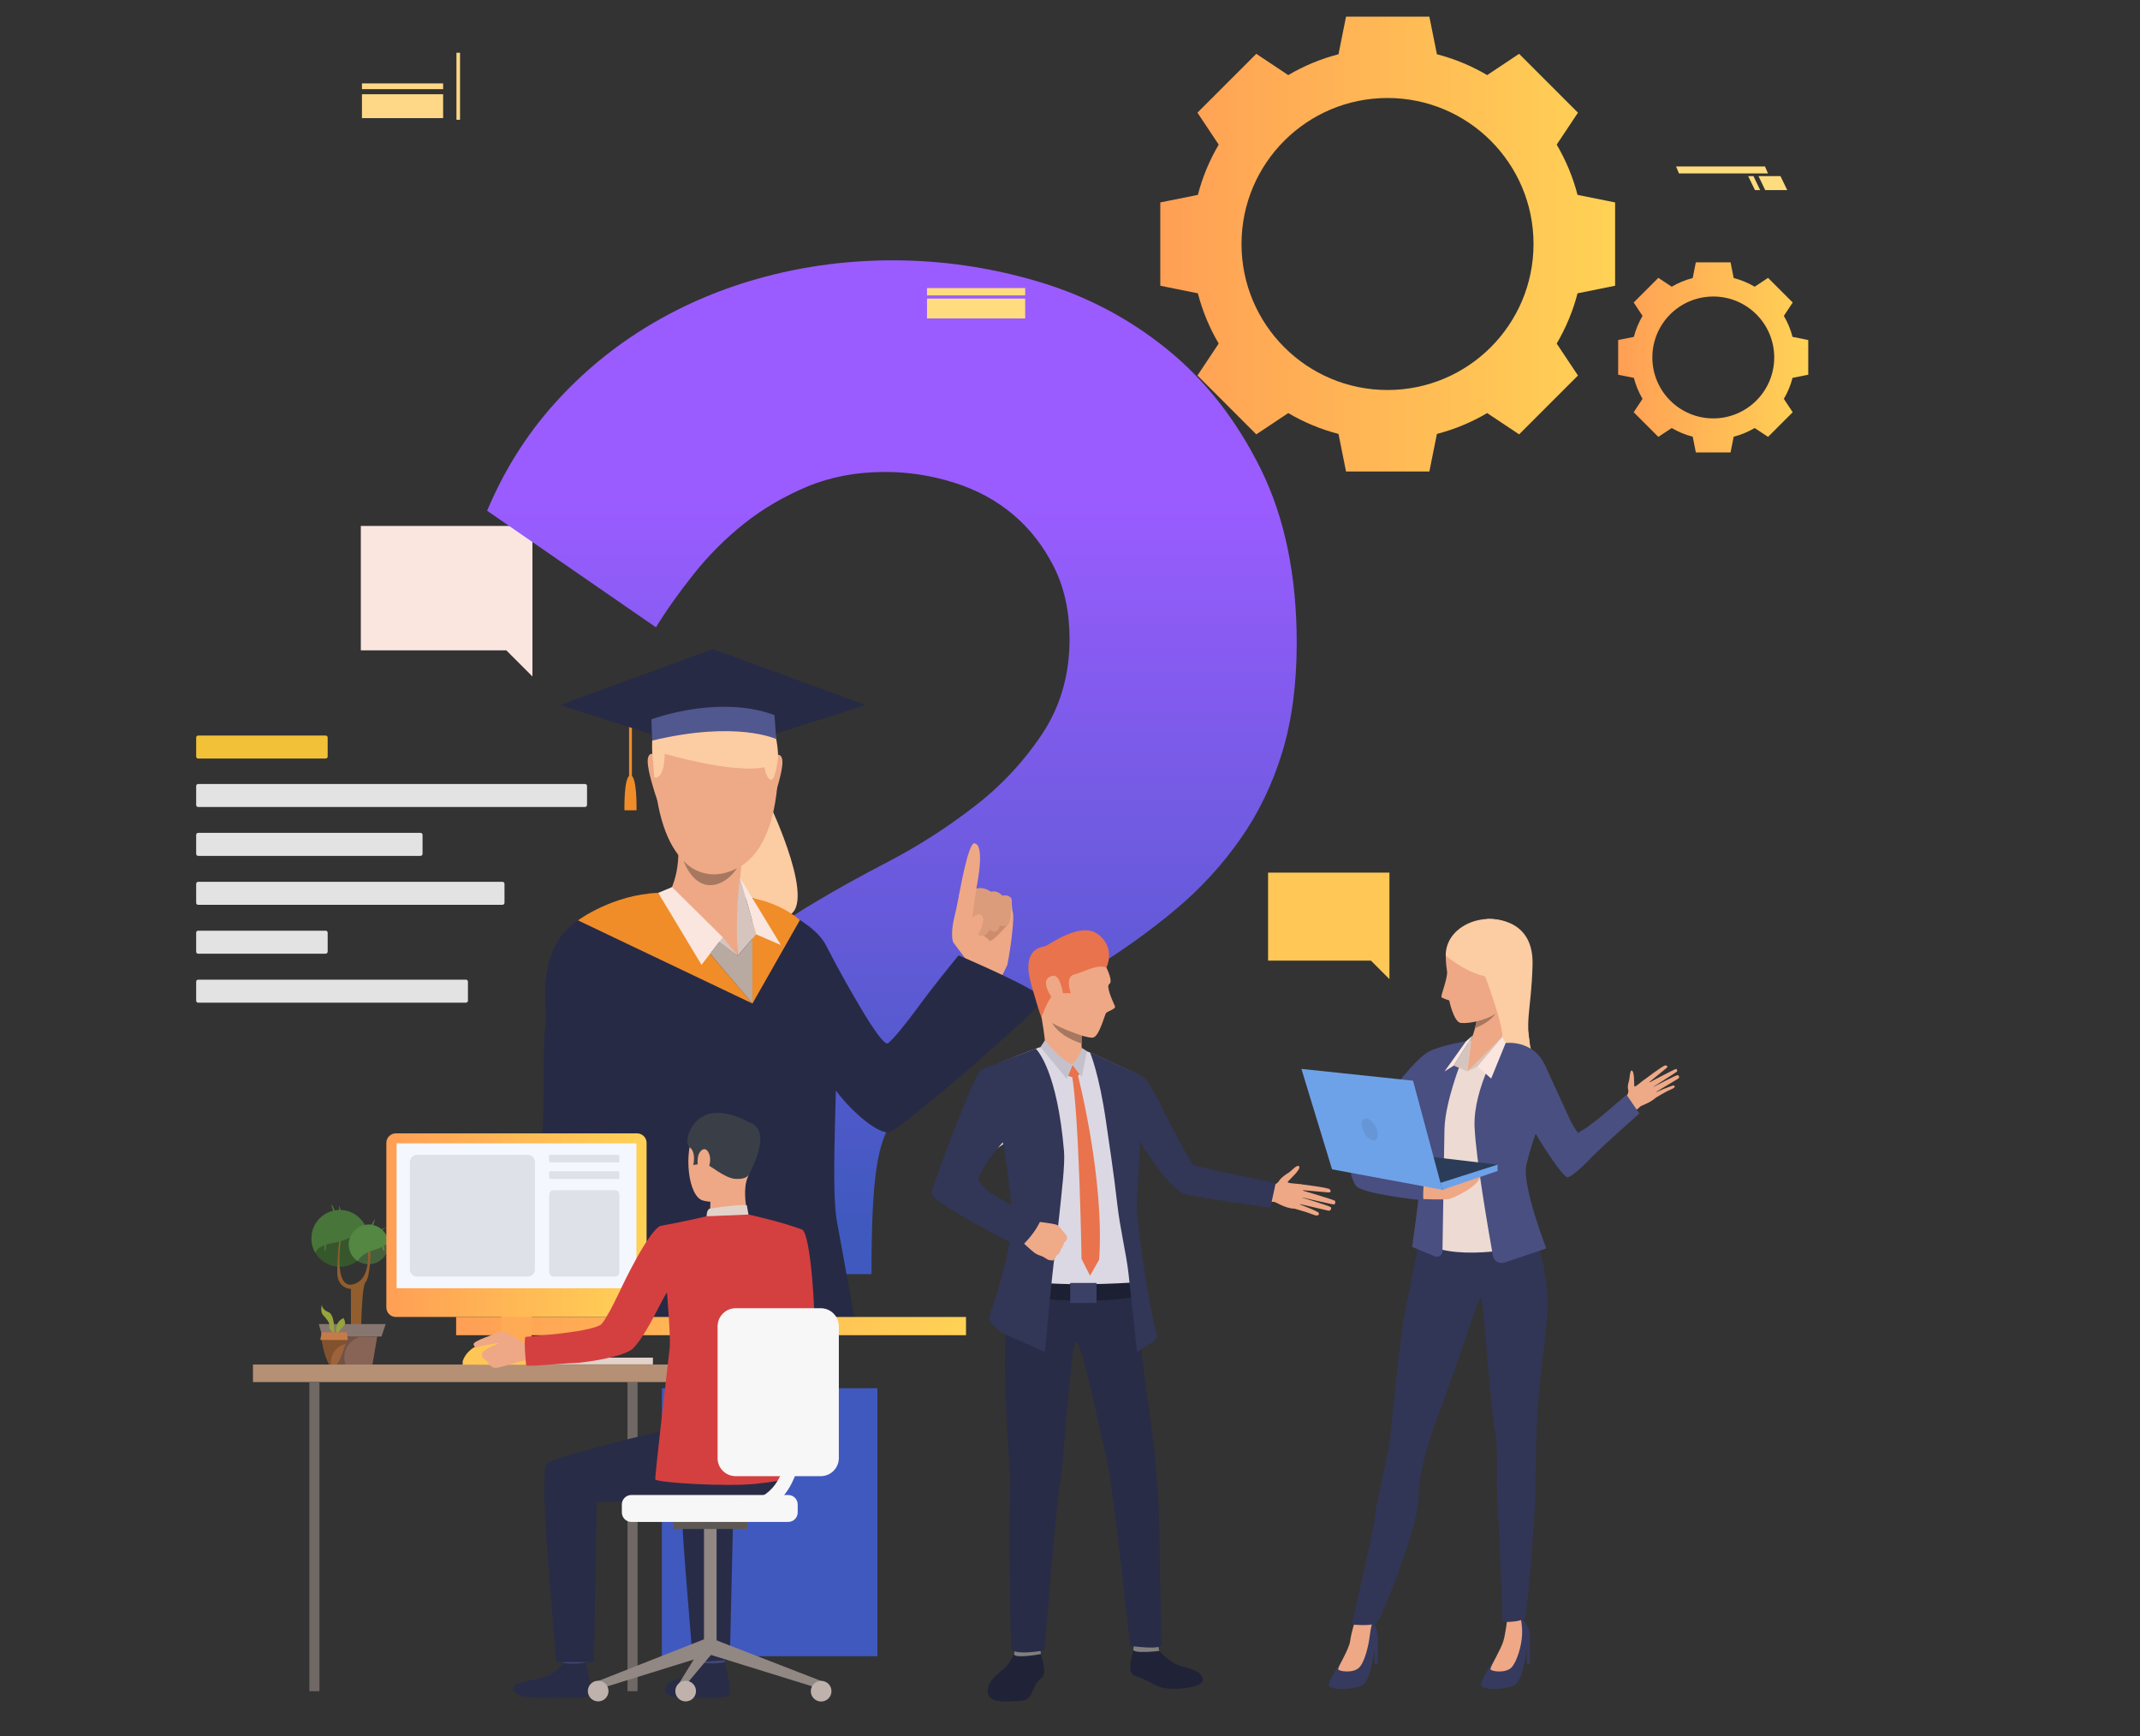 <?xml version="1.0" encoding="utf-8"?>
<!-- Generator: Adobe Illustrator 23.0.3, SVG Export Plug-In . SVG Version: 6.00 Build 0)  -->
<svg version="1.1" id="Слой_1" xmlns="http://www.w3.org/2000/svg" xmlns:xlink="http://www.w3.org/1999/xlink" x="0px" y="0px"
	 viewBox="0 0 2465.4 2000" style="enable-background:new 0 0 2465.4 2000;" xml:space="preserve">
<rect x="0" y="0" width="2465.4" height="2000" fill="#333333" stroke="none"/>
<style type="text/css">
	.st0{fill:url(#SVGID_1_);}
	.st1{fill:url(#SVGID_2_);}
	.st2{fill:#FFC755;}
	.st3{fill:#FAE6DE;}
	.st4{fill:url(#SVGID_3_);}
	.st5{fill:#E3E3E3;}
	.st6{fill:#F2C138;}
	.st7{fill:#EEA886;}
	.st8{fill:#CF8C6C;}
	.st9{fill:#DB9C7C;}
	.st10{fill:#F08D29;}
	.st11{fill:#272A45;}
	.st12{fill:#FCCCA2;}
	.st13{fill:#EEA987;}
	.st14{fill:#D6C5BE;}
	.st15{fill:#B8A9A1;}
	.st16{fill:#51578F;}
	.st17{fill:#A77860;}
	.st18{fill:url(#SVGID_4_);}
	.st19{fill:#363A5E;}
	.st20{fill:#313657;}
	.st21{fill:#EDDAD3;}
	.st22{fill:#CFBEB8;}
	.st23{fill:#494F80;}
	.st24{fill:#2A3C57;}
	.st25{fill:#6EA2E8;}
	.st26{fill:#6696D6;}
	.st27{fill:#36572B;}
	.st28{fill:#45613C;}
	.st29{fill:#925E2E;}
	.st30{fill:#48753A;}
	.st31{fill:#538742;}
	.st32{fill:#877670;}
	.st33{fill:#876455;}
	.st34{fill:#715346;}
	.st35{fill:#9E633A;}
	.st36{fill:#97A43C;}
	.st37{fill:#82522F;}
	.st38{fill:#C67B47;}
	.st39{fill:#202338;}
	.st40{fill:#81807E;}
	.st41{fill:#292C47;}
	.st42{fill:#DBD8E3;}
	.st43{fill:#1D2033;}
	.st44{fill:#323657;}
	.st45{fill:#E8734D;}
	.st46{fill:#C4C1CC;}
	.st47{fill:#3A4066;}
	.st48{fill:#EFAA88;}
	.st49{fill:#FFDC7D;}
	.st50{fill:#FFD887;}
	.st51{fill:#FFD989;}
	.st52{fill:#E2D2CA;}
	.st53{fill:#706865;}
	.st54{fill:#CCBDB7;}
	.st55{fill:#FFAA55;}
	.st56{fill:#B59074;}
	.st57{fill:#D44040;}
	.st58{fill:#EAD8CF;}
	.st59{fill:#DA9B5B;}
	.st60{fill:#424773;}
	.st61{fill:#3A3F47;}
	.st62{fill:#918783;}
	.st63{fill:#5E5854;}
	.st64{fill:#BFB2AC;}
	.st65{fill:#F7F7F7;}
	.st66{fill:url(#SVGID_5_);}
	.st67{fill:#F5F7FF;}
	.st68{fill:#FFC655;}
	.st69{fill:#DFE1E8;}
</style>
<g>
	<linearGradient id="SVGID_1_" gradientUnits="userSpaceOnUse" x1="1336.362" y1="281.161" x2="1860.636" y2="281.161">
		<stop  offset="0" style="stop-color:#FF9F55"/>
		<stop  offset="1" style="stop-color:#FFD255"/>
	</linearGradient>
	<path class="st0" d="M1817.4,224.5c-5.3-20.6-13.5-40-24-57.9l24.5-36.8l-33.9-33.9l-33.9-33.9l-36.8,24.5
		c-17.9-10.5-37.3-18.7-57.9-24l-8.7-43.3h-48h-48l-8.7,43.3c-20.6,5.3-40,13.5-57.9,24l-36.8-24.5l-33.9,33.9l-33.9,33.9l24.5,36.8
		c-10.5,17.9-18.7,37.3-24,57.9l-43.3,8.7v48v48l43.3,8.7c5.3,20.6,13.5,40.1,24,57.9l-24.5,36.8l33.9,33.9l33.9,33.9l36.8-24.5
		c17.9,10.5,37.3,18.7,57.9,24l8.7,43.3h48h48l8.7-43.3c20.6-5.3,40-13.5,57.9-24l36.8,24.5l33.9-33.9l33.9-33.9l-24.5-36.8
		c10.5-17.9,18.7-37.3,24-57.9l43.3-8.7v-48v-48L1817.4,224.5z M1598.5,449.3c-92.9,0-168.2-75.3-168.2-168.2
		c0-92.9,75.3-168.2,168.2-168.2c92.9,0,168.2,75.3,168.2,168.2C1766.7,374,1691.4,449.3,1598.5,449.3z"/>
</g>
<g>
	<linearGradient id="SVGID_2_" gradientUnits="userSpaceOnUse" x1="1864.371" y1="411.771" x2="2083.185" y2="411.771">
		<stop  offset="0" style="stop-color:#FF9F55"/>
		<stop  offset="1" style="stop-color:#FFD255"/>
	</linearGradient>
	<path class="st1" d="M2065.1,388.1c-2.2-8.6-5.6-16.7-10-24.2l10.2-15.4l-14.2-14.2l-14.2-14.2l-15.4,10.2
		c-7.5-4.4-15.6-7.8-24.2-10l-3.6-18.1h-20h-20l-3.6,18.1c-8.6,2.2-16.7,5.6-24.2,10l-15.4-10.2l-14.2,14.2l-14.2,14.2l10.2,15.4
		c-4.4,7.5-7.8,15.6-10,24.2l-18.1,3.6v20v20l18.1,3.6c2.2,8.6,5.6,16.7,10,24.2l-10.2,15.4l14.2,14.2l14.2,14.2l15.4-10.2
		c7.5,4.4,15.6,7.8,24.2,10l3.6,18.1h20h20l3.6-18.1c8.6-2.2,16.7-5.6,24.2-10l15.4,10.2l14.2-14.2l14.2-14.2l-10.2-15.4
		c4.4-7.5,7.8-15.6,10-24.2l18.1-3.6v-20v-20L2065.1,388.1z M1973.8,482c-38.8,0-70.2-31.4-70.2-70.2s31.4-70.2,70.2-70.2
		c38.8,0,70.2,31.4,70.2,70.2S2012.5,482,1973.8,482z"/>
</g>
<g>
	<polygon class="st2" points="1600.7,1005.3 1460.9,1005.3 1460.9,1106.7 1579.4,1106.7 1600.7,1128 	"/>
</g>
<g>
	<polygon class="st3" points="613.4,605.9 415.7,605.9 415.7,749.2 583.3,749.2 613.4,779.3 	"/>
</g>
<g>
	<linearGradient id="SVGID_3_" gradientUnits="userSpaceOnUse" x1="1027.521" y1="577.972" x2="1027.521" y2="1407.762">
		<stop  offset="0" style="stop-color:#9A5CFF"/>
		<stop  offset="0.995" style="stop-color:#4059BF"/>
	</linearGradient>
	<path class="st4" d="M758,1467.9c0-154,11.9-219.7,35.8-277.8c23.8-58.2,73-108.8,147.6-152.1c22.4-13.4,49.9-28.7,82.8-45.8
		c32.8-17.1,64.9-37.6,96.2-61.5c31.3-23.8,57.8-51.8,79.4-83.9c21.6-32,32.4-68.9,32.4-110.7c0-31.3-6-58.9-17.9-82.8
		c-12-23.8-27.6-44-47-60.4c-19.4-16.4-42.1-28.7-68.2-36.9c-26.1-8.2-52.6-12.3-79.4-12.3c-32.8,0-62.6,5.6-89.5,16.8
		c-26.8,11.2-51.1,25.4-72.7,42.5c-21.6,17.2-41,36.6-58.2,58.2c-17.2,21.6-31.7,42.1-43.6,61.5L561.2,588.4
		c19.4-46.2,45.1-87.2,77.2-123c32-35.8,68.6-66,109.6-90.6c41-24.6,85.3-43.2,133.1-55.9c47.7-12.7,96.9-19,147.6-19
		c56.6,0,112.6,8.2,167.7,24.6c55.1,16.4,104.7,42.5,148.7,78.3c44,35.8,79.7,81.6,107.4,137.6c27.6,55.9,41.4,122.7,41.4,200.2
		c0,47.7-5.6,89.8-16.8,126.4c-11.2,36.6-27.2,69.7-48.1,99.5c-20.9,29.8-45.5,56.7-73.8,80.5c-28.3,23.9-60.4,47-96.2,69.3
		c-29.8,17.9-59.7,35.1-89.5,51.4c-29.8,16.4-57,34.7-81.6,54.8c-24.6,20.1-44.7,43.3-60.4,69.3c-15.7,26.1-23.5,57.8-23.5,176H758z
		 M762.5,1908v-308.7h248.3V1908H762.5z"/>
</g>
<g>
	<path class="st5" d="M673.9,929.7H228.3c-1.3,0-2.3-1-2.3-2.3v-21.9c0-1.3,1-2.3,2.3-2.3h445.7c1.3,0,2.3,1,2.3,2.3v21.9
		C676.2,928.6,675.2,929.7,673.9,929.7z"/>
	<path class="st5" d="M536.8,1155.1H228.3c-1.3,0-2.3-1-2.3-2.3v-21.9c0-1.3,1-2.3,2.3-2.3h308.5c1.3,0,2.3,1,2.3,2.3v21.9
		C539.1,1154.1,538,1155.1,536.8,1155.1z"/>
	<path class="st5" d="M484.5,986H228.3c-1.3,0-2.3-1-2.3-2.3v-21.9c0-1.3,1-2.3,2.3-2.3h256.2c1.3,0,2.3,1,2.3,2.3v21.9
		C486.8,985,485.7,986,484.5,986z"/>
	<path class="st5" d="M578.9,1042.4H228.3c-1.3,0-2.3-1-2.3-2.3v-21.9c0-1.3,1-2.3,2.3-2.3h350.6c1.3,0,2.3,1,2.3,2.3v21.9
		C581.2,1041.3,580.1,1042.4,578.9,1042.4z"/>
	<path class="st5" d="M375.1,1098.7H228.3c-1.3,0-2.3-1-2.3-2.3v-21.9c0-1.3,1-2.3,2.3-2.3h146.9c1.3,0,2.3,1,2.3,2.3v21.9
		C377.4,1097.7,376.4,1098.7,375.1,1098.7z"/>
	<path class="st6" d="M375.1,873.9H228.3c-1.3,0-2.3-1-2.3-2.3v-21.9c0-1.3,1-2.3,2.3-2.3h146.9c1.3,0,2.3,1,2.3,2.3v21.9
		C377.4,872.9,376.4,873.9,375.1,873.9z"/>
</g>
<g>
	<g>
		<g>
			<path class="st7" d="M1118,1112c0,0-16.9-22.3-19.4-25.8c-2.5-3.5-2.5-16.2,0.9-29.6c3.3-12.9,5.9-31.5,8-32.7
				c2.1-1.2,3.4-3.2,9.5-2.6c6.1,0.5,11,4.3,11,4.3s7.8-2.8,13.5,2.3c0,0,7.5-2.3,12.9,4.5c0,0,7.4-2.1,10.9,3.2
				c0,0,0.3,11.9,1.7,16.3c1.4,4.4-1.7,36-6.5,59.6C1160.4,1111.5,1150.2,1125.7,1118,1112z"/>
		</g>
	</g>
	<g>
		<g>
			<path class="st8" d="M1125.1,1072.9c0,0,12.2,7,14.7,10.7c2.4,3.7,22.6-20.2,22.6-20.2S1134.2,1058.4,1125.1,1072.9z"/>
		</g>
	</g>
	<g>
		<g>
			<path class="st9" d="M1106.8,1027.6c0,0-1.4,34.8,4.2,35.7c5.6,0.9,8.2-2.1,8.2-2.1l6,14.6c0,0,9.4,7.5,14.9-4.9
				c0,0,8.1,7.9,11.9-4.7c0,0,7.7,2.8,10.5-2.7c2.8-5.5,2.8-27.9,2.8-27.9s-2-5.3-10.7-3.7c0,0-4.9-6.8-13-4.5c0,0-7.9-6.3-16.6-3.7
				c0,0-9.2-5.6-17.6,0.3C1107.2,1024,1106.9,1026.1,1106.8,1027.6z"/>
		</g>
	</g>
	<g>
		<g>
			<path class="st7" d="M1098.6,1085c0,0,11.9-20.8,23.4-29.3c2.6-1.9,5.5-3.3,8.3-1.7c2.8,1.7,3.9,7.8-0.8,17.1
				c-4.7,9.3-6.4,23.4-6.4,23.4S1115.4,1102.6,1098.6,1085z"/>
		</g>
	</g>
	<g>
		<path class="st7" d="M1124.8,1023.7c0,0-6.1,37.3-4.6,40.9c1.5,3.5-12.3,1.4-13.4-1.7c-1-3.1-0.9-34.7-0.2-37.7
			C1107.4,1022,1118.7,1016.1,1124.8,1023.7z"/>
	</g>
	<g>
		<path class="st7" d="M1104.8,1031.7c0,0,10.5-60.9,17.7-60.2c6.9,0.7,10.3,15.5,0.3,62C1113.2,1078.7,1104.8,1031.7,1104.8,1031.7
			z"/>
	</g>
	<path class="st7" d="M1160.4,1111.5c0,0-6.5,15.8-12.7,22.8c-6.2,7-27.1-9.6-29.6-22.4C1115.5,1099.2,1160.4,1111.5,1160.4,1111.5z
		"/>
	<g>
		<rect x="724.7" y="814.3" class="st10" width="3.3" height="81.6"/>
	</g>
	<path class="st11" d="M997.2,812.2l-176,56.3l-176-56.3l176-64.5L997.2,812.2z"/>
	<path class="st12" d="M886.9,927.2c0,0,57.9,121.2,18.1,128.4c-54.7,9.9-76.9-90.4-76.9-90.4L886.9,927.2z"/>
	<path class="st11" d="M960,1252.1c15.3,22.7,47.7,52.9,63.8,52.6c10.4-0.1,178-145,177.9-153.4c-0.1-9.5-97.4-50.7-97.4-50.7
		s-28.2,34.4-44,56.1c-18.1,24.7-32.1,41.5-37.4,45.2c-5.3,3.7-29.4-37.5-29.4-37.5c-11.6-19.6-24.5-41.5-42.1-75.7
		c-17.1-32.9-84.5-54-84.5-54c-80.5,35.8,69.7,177.9,69.7,177.9S952.7,1241.7,960,1252.1z"/>
	<path class="st11" d="M987.7,1537.8H653.6c0.5-7.1,1.1-14.1,1.6-21c6.1-77.3,12.8-136,20-155.1c28.6-76.5-14.3-297.7-14.3-297.7
		s20.4-18.4,97.3-35.4l159.7,33c0,0,41.7,31.8,45.7,89.3c4,57.5-8,213.2,0.8,257.4c1.9,9.7,9.3,50.6,19.6,108.5
		C985.2,1523.5,986.4,1530.6,987.7,1537.8z"/>
	<g>
		<path class="st7" d="M855.4,983.9c0,0-7,63.6-5.5,84.2c0,0-36.3,36.1-77.6-42.1c0,0,17.4-32.2,4.3-76.1
			C763.6,906,855.4,983.9,855.4,983.9z"/>
	</g>
	<g>
		<polygon class="st7" points="849.9,1068.1 849.9,1101.1 808.2,1070.1 		"/>
	</g>
	<path class="st13" d="M757.2,872.4c0,0-7.6-9.1-10.5,0.1c-2.8,9.1,6.5,36.3,7.5,40.3c0,0,4.6,15.3,6.5,13.3
		C762.6,924.1,757.2,872.4,757.2,872.4z"/>
	<path class="st13" d="M890.4,873.6c0,0,7.6-9.1,10.5,0.1c2.8,9.1-6.5,36.3-7.5,40.3c0,0-4.6,15.3-6.5,13.3
		C885,925.2,890.4,873.6,890.4,873.6z"/>
	<path class="st13" d="M835.8,785.5c0,0,69.9,10.7,59.7,120c-10.2,109.3-72,100.6-76.1,100.5c-4.1-0.1-61.9,2.3-66.9-131.1
		C752.4,875,750.1,776.3,835.8,785.5z"/>
	<path class="st12" d="M765.8,868.4c0,0,77.6,22.9,114.8,15.6c0,0,2.4,13.6,7.7,14.4c5.3,0.8,8.1-26,8.1-26s1.8-88.9-79.2-89.7
		c-81.1-0.8-64.6,96.3-64.6,96.3l1.1,16.6C753.7,895.6,765.3,900.1,765.8,868.4z"/>
	<path class="st10" d="M866.8,1034.8v121.4l54.7-96.2C921.6,1059.9,901,1040.9,866.8,1034.8z"/>
	<g>
		<path class="st14" d="M849.9,1101.1l21.2-24.7l-18.4-64.9C852.7,1011.5,846.5,1047.7,849.9,1101.1z"/>
	</g>
	<g>
		<polygon class="st3" points="871.1,1076.4 899.6,1088.7 852.7,1011.5 		"/>
	</g>
	<polygon class="st15" points="866.8,1156.1 866.8,1081.4 849.9,1101.1 828.7,1084.8 818,1098.7 	"/>
	<g>
		<polygon class="st14" points="849.9,1101.1 832.6,1079.8 774.2,1022 764.1,1035.2 		"/>
	</g>
	<path class="st11" d="M727.6,1516.8c2.8,9.1,5,16.4,6.4,21H624.3c-0.7-6.6,2.4-13.7,2.1-21c-1.9-41.6-1.8-62.8-3-93.5
		c-3-73,1.7-123.2,2.4-135.5c0.7-12.4-0.5-87.1,2.5-105.3s-7.8-55.8,12.1-94.4c19.9-38.6,75.9-48.5,75.9-48.5
		c48.5,15.9,1.4,109.8-5.1,155.2c-6.5,45.4-27.3,150.7-15.6,204.7C703.4,1435,718.4,1486.2,727.6,1516.8z"/>
	<path class="st10" d="M758.3,1028.6l108.6,127.5l-201-95.8C665.9,1060.3,705.7,1030.6,758.3,1028.6z"/>
	<g>
		<polygon class="st3" points="832.6,1079.8 808.2,1111.5 758.3,1028.6 774.2,1022 		"/>
	</g>
	<path class="st10" d="M726.4,893.3L726.4,893.3C726.4,893.3,726.3,893.3,726.4,893.3c-0.1,0-0.1,0-0.1,0v0
		c-7.8,0.4-6.9,40.2-6.9,40.2h6.9h0.1h6.9C733.3,933.5,734.2,893.6,726.4,893.3z"/>
	<path class="st11" d="M892.2,823.8c0,0-9.2-57.3-71-51.2c-61.9,6.1-66.1,26.9-70.8,56.2L892.2,823.8z"/>
	<path class="st16" d="M894.3,851.5c0,0-45.3-21.8-143,1.7l-0.9-24.5c0,0,1.5-0.6,4.4-1.5c16.8-5.5,79-23.4,134.1-4.6
		c1.1,0.4,2.2,0.8,3.3,1.2L894.3,851.5L894.3,851.5z"/>
	<path class="st17" d="M787.5,991.7c0,0,22.8,28.3,61.4,8.7c0,0-12.7,20.7-32.6,19.3C796.4,1018.2,787.5,991.7,787.5,991.7z"/>
	<linearGradient id="SVGID_4_" gradientUnits="userSpaceOnUse" x1="525.517" y1="1527.66" x2="1112.957" y2="1527.66">
		<stop  offset="0" style="stop-color:#FF9F55"/>
		<stop  offset="1" style="stop-color:#FFD255"/>
	</linearGradient>
	<rect x="525.5" y="1517.2" class="st18" width="587.4" height="21"/>
</g>
<g>
	<g>
		<g>
			<g>
				<g>
					<g>
						<path class="st13" d="M1869.9,1267.6c0,0,7.4-6.9,5.9-12c-1.3-4.4,0.6-9.3,1.1-11.3c0.6-2.7,0.9-11.4,2.9-11
							c3.4,0.8,2.6,14.8,3,17.8s9.4-7,12.5-7.5c3.1-0.5,18.7,15.3,11.8,21.4c-7,6.1-16.6,8.6-17.6,9.9c-1,1.3-5.8,4.9-5.8,4.9
							L1869.9,1267.6z"/>
					</g>
				</g>
			</g>
		</g>
		<g>
			<g>
				<g>
					<g>
						<path class="st13" d="M1893.4,1244.6c0,0,22.6-17.3,25.1-17.2c2.5,0.1,3.3,1.4,1.3,3.1c-2,1.7-21.3,17.4-21.3,17.4
							s30.2-16,32.2-16.4c1.2-0.2,2.1,2.1,1.1,3.1s-29.1,18.7-29.1,18.7s28.2-14.9,30-14.7c1.6,0.2,2.7,2.8,0.7,4
							c-2,1.2-27.4,16.5-27.4,16.5s21.2-9.5,22.6-8.5c0.9,0.7,2.1,2.1-3.5,4.4c-5.6,2.3-17.6,9.6-17.6,9.6L1893.4,1244.6z"/>
					</g>
				</g>
			</g>
		</g>
	</g>
	<g>
		<path class="st12" d="M1713,1058.7c0,0,54-4.5,52.6,52.4c-1.5,56.8-10.5,65.4,0,105.6c10.5,40.2-52.7-22.8-52.7-22.8L1713,1058.7z
			"/>
	</g>
	<g>
		<g>
			<path class="st19" d="M1548.4,1909.5c0,0-20.1,28.2-17.3,32.7c2.8,4.5,23.9,5.1,36.7,0c12.8-5.1,13.2-38.1,19-52.3
				c2.4-5.9-2.8-23.5-10.1-24.8c-7.3-1.3-15.3,2.5-15.3,2.5S1568.9,1887.6,1548.4,1909.5z"/>
		</g>
	</g>
	<g>
		<g>
			<g>
				<path class="st7" d="M1561.2,1867.3c0,0-4.2,12-5.8,23.5c-1.3,9.5-14.3,29.7-13.7,32.2c0.6,2.6,17.1,4.9,23.9-1.7
					s11.1-25.7,12.5-37.2c1.4-10.7,3.1-15.9,3.1-15.9S1567.6,1860.3,1561.2,1867.3z"/>
			</g>
		</g>
	</g>
	<g>
		<g>
			<path class="st19" d="M1723,1910c0,0-19.3,27.7-16.6,32.2c2.8,4.5,23.9,5.1,36.7,0c12.8-5.1,13.2-38.1,19-52.3
				c2.4-5.9-2.8-23.5-10.1-24.8c-7.3-1.3-15.9,2.7-15.9,2.7S1743.6,1888,1723,1910z"/>
		</g>
	</g>
	<g>
		<g>
			<g>
				<path class="st7" d="M1736.1,1867.8c0,0-1.5,13.1-4,22.3c-2.4,9.3-15.6,30.3-15,32.9c0.6,2.6,17.1,4.9,23.9-1.7
					c6.7-6.6,11.9-25.6,12.5-37.2c0.6-11.5-1.5-19.1-1.5-19.1S1742.5,1860.8,1736.1,1867.8z"/>
			</g>
		</g>
	</g>
	<g>
		<g>
			<g>
				<path class="st20" d="M1639.4,1408.9c0,0-17.2,83.6-21.2,104.6c-4,21-15,123-16.2,140.3c-1.2,17.3-18,82.6-17.2,88.8
					c0.8,6.2-27.3,128.9-27.3,128.9s19.9,2.1,27.8-1.2c5.4-2.3,48.9-112.9,48.9-143.9c0-42.8,23.9-98.6,27.4-108.4
					c34.1-95.8,40.3-118.6,45.1-124.4c0,0,0.7,7.8,2.3,20.8c1.9,14.9,10,121.6,13.6,135.6c3.6,14,0.8,61.5,2.8,85.4
					c2,23.9,5.6,133.1,5.6,133.1s17.8,0.8,25.7-3.9c2.6-1.6,11.7-117.3,12.1-145.8c0.4-28.5,0.8-67.7,1.6-80.1
					c7.3-118,25.3-134.8-3-218.4C1714.4,1264.3,1639.4,1408.9,1639.4,1408.9z"/>
			</g>
		</g>
	</g>
	<g>
		<g>
			<polygon class="st19" points="1587.3,1887.4 1587.3,1916.9 1583.6,1916.9 1583.6,1894.1 			"/>
		</g>
	</g>
	<g>
		<g>
			<polygon class="st19" points="1762.6,1887.4 1762.6,1916.9 1759,1916.9 1759,1894.1 			"/>
		</g>
	</g>
	<g>
		<path class="st7" d="M1690.5,1210c0,0,4.7-11.2,8.3-23.7c0.2-0.6,0.3-1.2,0.5-1.8c0.4-1.6,0.8-3.3,1.2-4.9
			c0.2-0.9,0.4-1.9,0.5-2.8c1.3-6.9,1.6-13.5,0-18.2c-5.2-15.5,32.9-4.8,32.9-4.8s-7.4,40.9,0,54.8
			C1741.2,1222.4,1690.5,1210,1690.5,1210z"/>
	</g>
	<g>
		<path class="st21" d="M1755.1,1209.3c4.2-5.3-25.6-7.2-25.6-7.2l-34.8-3c0,0-23.9,4-42.5,10.4c-18.6,6.4-42.9,41.6-42.9,41.6
			s33.6,78.8,40,101.4c6.4,22.6-7.3,80.2-7.3,80.2c40.2,21.9,119.7,2.3,119.7,2.3S1730,1240.7,1755.1,1209.3z"/>
	</g>
	<g>
		<path class="st22" d="M1769.3,1304.3c0,0-1.6,3.3-5.9,16.3c-4.4-36.5-2.1-55.5-2.1-55.5
			C1761.8,1284.6,1769.3,1304.3,1769.3,1304.3z"/>
	</g>
	<g>
		<path class="st7" d="M1731.5,1200.9l-41,33.4l4.2-35.2C1694.7,1199.2,1718.6,1194,1731.5,1200.9z"/>
	</g>
	<g>
		<path class="st23" d="M1758.5,1341.7c-5.6,23.4,22.9,96.5,22.9,96.5l-48.1,16.3c-5.9,2-12.3-1.7-13.4-7.9
			c-5.4-30.4-19.5-112-21.1-148.1c-2-44.9,30.7-97.9,30.7-97.9c58.1,10,42.2,97.9,42.2,97.9s-2.1,5.5-4.9,14.2c0,0,0,0,0,0
			c-0.7,2.2-1.5,4.5-2.2,7.1C1762.6,1326.2,1760.4,1333.7,1758.5,1341.7z"/>
	</g>
	<g>
		<path class="st23" d="M1690.6,1201.1l0.7-1.9c0,0-29.8,4.5-44.9,12.1c-15.1,7.6-44.1,46.6-44.1,46.6l37.9,50
			c0,38.4-13.4,128.6-13.4,128.6l26.3,10.8c4.1,1.7,8.6-1.3,8.7-5.7c0.4-27.5,1.7-108.8,2.3-140.5c0.8-38.4,28.2-100.6,28.2-100.6
			C1691.8,1200.6,1691.2,1200.9,1690.6,1201.1z"/>
	</g>
	<g>
		<path class="st7" d="M1636.6,1381.3c0,0,28.6,1.1,33,0c4.4-1.1,34.1-14,35.9-26.7c1.8-12.7-68.9,11.4-68.9,11.4V1381.3z"/>
	</g>
	<g>
		<polygon class="st24" points="1725.3,1341.7 1609.3,1328.1 1661.7,1370.7 		"/>
	</g>
	<g>
		<polygon class="st25" points="1661.7,1370.7 1725.3,1349 1725.3,1341.7 1659.5,1362.7 		"/>
	</g>
	<g>
		<polygon class="st3" points="1696.9,1192.7 1674.8,1227.6 1664.2,1234.3 1689,1199.5 		"/>
	</g>
	<g>
		<polygon class="st14" points="1674.8,1227.6 1690.5,1234.3 1694.7,1199.2 1696.9,1192.7 		"/>
	</g>
	<g>
		<path class="st23" d="M1640.1,1365c0,0-1.2,14.8,0,17.9c0,0-71.5-7.1-78.2-17.1c-6.7-10-6.4-22.1-6.4-22.1L1640.1,1365z"/>
	</g>
	<g>
		<polygon class="st25" points="1661.7,1370.7 1627.9,1245 1499.3,1231.4 1534.6,1347.1 		"/>
	</g>
	<g>
		<path class="st23" d="M1828.3,1298.8c6.4-5.3,10.2-7.3,18-14c12.1-10.4,27.6-23.6,27.6-23.6l14.7,21.6c0,0-35.5,31.2-54.4,49.8v0
			c0,0-23.9,25.7-29.2,23.4c-5.3-2.3-24.4-29.9-39.6-56.4c-15.2-26.6-22-43.5-22.8-55.1c-0.8-11.6,37.5-17.1,37.5-17.1l30,65.5
			c0,0,5.3,9.4,8,12.2C1818,1305,1824.8,1301.2,1828.3,1298.8z"/>
	</g>
	<g>
		<path class="st7" d="M1718.3,1064.5c-13.4-2.2-44,1.2-52.7,36.3c0,0,0,9.7,1.4,17.6c1.5,7.8-7.9,29.3-6.2,30.6
			c1.6,1.3,8.8,3.5,8.8,3.5s5.1,25.3,13.6,26c8.6,0.8,41.7-2.2,60.4-30.8C1762.3,1119.3,1772.4,1073.4,1718.3,1064.5z"/>
	</g>
	<g>
		<path class="st12" d="M1665.5,1100.8c0,0,20.2,17.4,41.5,22.9c21.4,5.5,32.7,29.5,32.7,29.5s37.8-37.7,15-74.3
			C1731.9,1042.4,1665.6,1058.7,1665.5,1100.8z"/>
	</g>
	<g>
		<path class="st12" d="M1711,1125c0,0,22.4,58.7,19.7,72.8c0,0,11-1.9,31.6,4.4C1762.4,1202.2,1752.4,1097.4,1711,1125z"/>
	</g>
	<g>
		<polygon class="st14" points="1702.3,1228.7 1690.5,1234.3 1730.7,1194.5 		"/>
	</g>
	<g>
		<polygon class="st3" points="1730.7,1194.5 1702.3,1228.7 1717.9,1242.5 1734.6,1201.6 		"/>
	</g>
	<g>
		<path class="st17" d="M1722.9,1167.9c-0.2,0.3-6.3,9.9-23.7,16.6c0.4-1.6,0.8-3.3,1.2-4.9c0.2-0.9,0.4-1.9,0.5-2.8
			C1701,1176.8,1715.3,1173.3,1722.9,1167.9z"/>
	</g>
	<g>
		<path class="st26" d="M1584.6,1297.6c3.6,6.7,3.5,13.8-0.1,15.7c-3.6,1.9-9.5-1.9-13.1-8.7c-3.6-6.7-3.5-13.8,0.1-15.7
			C1575.1,1286.9,1581,1290.8,1584.6,1297.6z"/>
	</g>
	<g>
		<path class="st23" d="M1734.6,1201.6c0,0,37.4-5.1,48.4,34.1C1783,1235.7,1735.4,1230.6,1734.6,1201.6z"/>
	</g>
</g>
<g>
	<path class="st27" d="M391.5,1459.4c18.1,0,32.7-14.6,32.7-32.7c0-4.9-1.1-9.5-3-13.7c-5.2-11.2-16.5-19.1-29.7-19.1
		c-18.1,0-32.7,14.6-32.7,32.7c0,6.2,1.7,12,4.7,16.9C369.2,1453.1,379.6,1459.4,391.5,1459.4z"/>
	<path class="st28" d="M424.7,1456.5c12.6,0,22.9-10.2,22.9-22.9c0-0.7,0-1.5-0.1-2.2c-1.1-11.6-10.9-20.7-22.8-20.7
		c-12.6,0-22.9,10.2-22.9,22.9c0,8,4.1,15.1,10.4,19.2C415.8,1455.1,420.1,1456.5,424.7,1456.5z"/>
	<path class="st29" d="M390.9,1428.4c0,0-1.8,15.2-2.4,35.8c-0.6,20.7,15.8,20.7,15.8,20.7v75.7h11.4c0,0-0.3-77.2,5.4-83.4
		c5.7-6.2,5.7-35.6,5.7-35.6l-3.2-1.9c0,0,4.9,34.8-17.3,40c-22.1,5.1-13.8-49.7-13.8-49.7L390.9,1428.4z"/>
	<path class="st30" d="M383.4,1432c18.8-3.5,31.1-11.6,37.8-18.9c-5.2-11.2-16.5-19.1-29.7-19.1c-18.1,0-32.7,14.6-32.7,32.7
		c0,6.2,1.7,12,4.7,16.9C364.4,1439.2,369.3,1434.6,383.4,1432z"/>
	<path class="st31" d="M431.4,1439.9c7.6-2.2,12.7-5.2,16.1-8.4c-1.1-11.6-10.9-20.7-22.8-20.7c-12.6,0-22.9,10.2-22.9,22.9
		c0,8,4.1,15.1,10.4,19.2C414.5,1448.3,419.7,1443.2,431.4,1439.9z"/>
	<polygon class="st32" points="444.3,1525.4 367.3,1525.4 371.3,1539.7 439.5,1539.7 	"/>
	<polygon class="st33" points="434.6,1539.7 377.5,1539.7 385.5,1572 429.1,1572 	"/>
	<path class="st31" d="M426.8,1413.6l2,0.6c0,0,3.1-8.4,3.3-9.6C432.2,1403.4,426.8,1413.6,426.8,1413.6z"/>
	<path class="st31" d="M445.4,1414.2l-9.8,3c0,0,0.1,0.9,1.4,0.9S445.4,1414.2,445.4,1414.2z"/>
	<path class="st31" d="M442,1434.7h-2.5c0,0,0.5,3.7,2.5,6.1C444.1,1443.1,442,1434.7,442,1434.7z"/>
	<path class="st30" d="M382,1387.8c-1,0.7,3.6,11.9,3.6,11.9h2.3C387.8,1399.8,383,1387.1,382,1387.8z"/>
	<path class="st30" d="M392.6,1397c0.4-3-2-8.2-2-8.2v7.7C390.7,1396.5,392.2,1400.1,392.6,1397z"/>
	<path class="st30" d="M374.5,1441.2c1.4-1.2,1.5-11.4,1.5-11.4l-2.2,0.8C373.8,1430.6,373.1,1442.3,374.5,1441.2z"/>
	<path class="st34" d="M415.7,1539.7h-38.2l7.9,32.3H398C390.9,1546,415.7,1539.7,415.7,1539.7z"/>
</g>
<g>
	<path class="st35" d="M387.5,1572c3.1-1.3,8.2-16.1,10.6-23.8c0.9-2.7,1.4-4.5,1.4-4.5h-28.7c2.5,17.7,8.5,28.3,8.5,28.3H387.5z"/>
	<path class="st36" d="M389.8,1534.9c0-1,4.6-5.3,6.9-8.2c2.3-2.8-0.9-8.2-0.9-8.2c-10.3,4.2-8.5,16.3-8.5,16.3
		S389.8,1535.9,389.8,1534.9z"/>
	<path class="st36" d="M383.9,1535.3h1.2c0,0,0.9-20.8-6.7-23.7c-7.6-2.8-7.6-8.5-7.6-8.5s-2.3,7.8,1.4,11.9c3.7,4.1,8,8.8,7.3,12.7
		C378.8,1531.7,383.9,1535.3,383.9,1535.3z"/>
	<path class="st37" d="M398.1,1548.2c0.9-2.7,1.4-4.5,1.4-4.5h-28.7c2.5,17.7,8.5,28.3,8.5,28.3h1.9
		C380.8,1555.4,391.8,1550,398.1,1548.2z"/>
	<polygon class="st38" points="399.5,1534.9 370.6,1534.9 369,1543.7 400.7,1543.7 	"/>
</g>
<g>
	<path class="st39" d="M1169.7,1903.3c0,0-6.6,12.3-10.9,17.1c-4.3,4.9-20.8,13.6-20.9,28.1c-0.1,15.7,27.7,11.3,38.6,10.8
		c10.9-0.6,11.7-9,16.3-17.8c4.6-8.9,9.2-7.4,10.1-14.5c0.9-7.2-4.4-23.6-4.4-23.6H1169.7z"/>
	<g>
		<path class="st39" d="M1335.4,1901.9c0,0,13.4,15,27,18.1c13.6,3.1,23.2,7.1,23.3,15.7c0.1,8.6-39.2,14.3-54.8,5.6
			c-23.3-12.9-25.6-9-28.2-15.5c-2.6-6.5,3.1-23.8,2.9-25.8C1305.5,1897.5,1335.4,1901.9,1335.4,1901.9z"/>
	</g>
	<g>
		<path class="st40" d="M1333.9,1894.7c0,0,1.8,7,1.5,7.2c-0.3,0.1-30.7,3.8-29.8-1.9c0.7-4.6,1.8-9.5,1.8-9.5L1333.9,1894.7z"/>
	</g>
	<g>
		<path class="st40" d="M1198.1,1898.6c0,0,1.3,6.7,1,6.9c-0.2,0.2-30.9,5.6-30.7,0.1c0.1-4.4,2.8-9.6,2.8-9.6L1198.1,1898.6z"/>
	</g>
	<g>
		<path class="st41" d="M1306.3,1474.6c0,0,11.1,107.5,16.8,144.3c6.7,43,9,78.6,10.9,100.8c2.4,28,2.8,165.8,4.5,174
			c1.7,8.2-36.7,2.3-36.7,2.3s-18.9-180-25.9-209.9c-6.5-27.8-30.8-147.4-36.8-139.8c-6,7.6-13.4,139.6-17.8,161.5
			c-4.4,21.9-17.9,193.4-17.9,193.4s-30.5,6.1-38.6-0.8c0,0-3.7-147.8-0.9-188.9c1.1-15.7-18.3-187.7,6.6-256.9
			C1183.6,1418,1306.3,1474.6,1306.3,1474.6z"/>
	</g>
	<g>
		<path class="st42" d="M1206.9,1450.7c0,0,7.4-11.2,15.2-12.6c7.8-1.4-107.7-57.3-107.4-77.3c0.2-16.2,41.6-43,41.6-43s0,0,0,0.1
			c0,0,0,0,0,0c0,0,0,0,0,0.1c0.9,3.2,12.8,47.6,13.2,68.9c0.4,22.1-1.3,98.2-1.3,98.2l29.6,7.9l94.6,0.9l21.6-8.8
			c0,0-2.4-24.5-3.2-41.6c-0.5-10.9-2.7-30.5-2.1-49.5c0,0-0.3-20.1,1.6-28.7c0.2-38.2,2.5-76,2.5-76c1.3-17.3,2.2-33.5,2.7-48.6
			c-4.2-2.2-9.2-4.8-13.2-6.7c-12.4-5.9-29.7-13.9-40.9-19c-6.5-3-12.9-5.2-12.9-5.2s-44.4-4.3-48-4c-1.1,0.1-6.7,2-14,4.8
			c-15.7,6-46.1,18.1-50.9,21.6c-7.1,5.1-53.5,127.9-54.2,136.3C1080.3,1383.7,1206.9,1450.7,1206.9,1450.7z"/>
	</g>
	<path class="st43" d="M1311.2,1477c0,0-65,5.5-121.9,0v18.7c0,0,84.8,8.1,124.8-3.6L1311.2,1477z"/>
	<g>
		<path class="st44" d="M1255.8,1212.5c0,0,10.6,24.8,18.5,80.3c3,21.3,8.7,57.2,12.8,93.8v0c3.2,28.9,10.6,58.5,13,80.6
			c2.4,22.9,9.8,90.4,9.8,90.4l17.8-11.2c2.5-2.3,6.1-5.4,5.1-8.7c-4.9-15.8-14.2-68-19.8-113.4c0,0,0-0.1,0-0.1
			c-0.3-2.2-0.5-4.4-0.8-6.5c0-0.1,0-0.2,0-0.3c-1-9.1-1.9-17.8-2.5-25.8c-0.5-6.1,0-12.1,0.8-17.9c2.5-40.8,3.7-83.9,3.7-83.9
			c1.3-17.6,2-34.1,2.5-49.4C1316.6,1240.4,1260.8,1214,1255.8,1212.5z"/>
	</g>
	<g>
		<path class="st44" d="M1127.9,1355.2c-7.7,16.9,70.7,47,69,51.2c-4.2,10-21.6,30.4-21.6,30.4s-103.3-51.1-102.1-62.7
			c0.8-8.4,49.2-135.9,56.3-141c4.1-2.9,34.4-13.7,49.3-19.6c2.7-1.1,12-4.6,14.4-5.5c3.2,3.5,24.9,27.5,32.6,118.3
			c1.3,15.3-2.8,47.7-5.5,74.1c-2.9,28.2-6.1,50.2-8.5,73.8c-4.7,46.5-7.9,83.4-7.9,83.4l-46.2-20.6c-7.5-3.7-20.4-13.5-17.6-21.4
			c10.7-29.9,26.7-86.7,26.7-113c0,0-7.6-72.5-11.6-86.6C1155.2,1316.1,1136.6,1336.3,1127.9,1355.2z"/>
	</g>
	<g>
		<path class="st13" d="M1204.7,1210.5c0,0-0.3-15.2-6.2-46.1c-1.6-8.3,47.9,21.7,47.9,21.7s-0.2,2.9-0.3,6.8
			c-0.1,2.1-0.1,4.4-0.1,6.8c0,0.8,0,1.7,0,2.5c0,2.2,0.1,4.3,0.3,6c0.2,1.8,1.3,5.1,1.7,5.9
			C1250.2,1218.9,1221.4,1222.4,1204.7,1210.5z"/>
	</g>
	<path class="st45" d="M1235.6,1226.5l8.2,11c0,0-4.8,6.4-13.3,1.7L1235.6,1226.5z"/>
	<path class="st45" d="M1241.6,1238c0,0,31.1,119.8,24.7,213.1l-10.5,18.5l-9.8-19.3c0,0-2.7-166.8-11.2-212.5L1241.6,1238z"/>
	<path class="st13" d="M1244.4,1216.2l-8.8,10.3c0,0-14.1-2.7-18.2-10.1C1213.2,1209,1244.4,1216.2,1244.4,1216.2z"/>
	<path class="st46" d="M1246.4,1207.2c0,0-1,7.8-10.8,19.3l10.7,14.3l5.8-29.8L1246.4,1207.2z"/>
	<path class="st46" d="M1203.8,1198.5c0,0,17.6,22.4,31.8,28l-6.6,16.4l-30.3-36.6L1203.8,1198.5z"/>
	<g>
		<path class="st7" d="M1497.5,1364.2c0,0,32.6,3.8,34.4,5.9c1.8,2.1,1.4,3.9-1.7,3.6c-3.1-0.2-31.7-2.8-31.7-2.8s37.4,11,39.3,12.4
			c1.1,0.8,0.5,4.3-1.2,4.3c-1.7,0-39.5-8.8-39.5-8.8s34.9,10.4,36.1,12c1.1,1.4-0.3,4.5-3,3.9c-2.7-0.6-35.7-8.3-35.7-8.3
			s24.8,9.2,25,11.2c0.1,1.2-0.3,4.3-6.6,1.7c-6.3-2.6-21.9-7-21.9-7L1497.5,1364.2z"/>
	</g>
	<g>
		<g>
			<path class="st7" d="M1459,1365.8c0,0,10.9,0.6,14.2-4.9c2.8-4.7,9.7-8.9,11.8-10.2c2.8-1.7,9.8-10.2,11.8-6.8
				c2,3.4-10.8,14.5-13,17.3c-2.2,2.8,13.4,1.8,16.2,3.8c2.9,2.1,1.3,27.9-9.4,27.4c-10.7-0.5-21.4-8.2-23.3-7.9
				c-1.9,0.3-7.8-0.1-7.8-0.1L1459,1365.8z"/>
		</g>
	</g>
	<g>
		<path class="st44" d="M1463.5,1391.4c0,0-80-11.2-97.7-15.6c-8.2-2-19-13.3-29.3-26.7c-3.4-4.4-6.7-9-9.9-13.5c0,0,0,0,0,0
			c-12.6-18.2-22.5-35.6-22.5-35.6s-37.2-43.6-7.4-63.1c0,0,12.8-0.3,19.8,3.5c7.2,3.9,22.6,36.1,25.2,41.8
			c2.6,5.7,30.9,58.6,32.8,59.8c1.9,1.2,30.1,7.3,42.7,10c18.2,3.8,52.5,10.9,52.5,10.9L1463.5,1391.4z"/>
	</g>
	<rect x="1232.9" y="1478" class="st47" width="30.4" height="23.1"/>
	<path class="st48" d="M1212.5,1452.1c0,0-3.8-0.2-5.4-1c0,0-2.8-1.8-4.9-3c-0.7-0.4-1.3-0.7-1.7-0.8c-1.7-0.7-5.5-1.6-9.1-4.3
		c-3.6-2.7-15.2-13.6-15.2-13.6l7.5-11.5l3.5-11.4c0,0,27,2.7,30.7,4.8c0.4,0.2,0.7,0.4,1,0.7c2.9,2.1,4.1,4.9,5.5,6.2
		c0.5,0.5,5.2,5.5,5,7.6c-0.4,2.8-1.8,4.7-3.5,5.5c0,0-1,5.5-3.8,8c0,0-0.7,5.1-5.1,7.2C1216.9,1446.4,1215.6,1451.5,1212.5,1452.1z
		"/>
	<path class="st44" d="M1175.4,1436.8c0,0,15-12.3,23.2-30.4l-46.2-25.3l-17.1,34.9L1175.4,1436.8z"/>
	<g>
		<path class="st7" d="M1272.5,1110.3c0,0,10.9,20.2,5.5,23.3c-4.5,2.6,5.2,22.4,6.5,25.6c1.3,3.2-8.1,5.6-10.1,7.7
			c-2,2.1-7.9,27.7-15.5,28.5c-7.7,0.8-42.3-11.3-51.8-21.1c-9.4-9.8-17.2-54.1-10.9-72.8C1202.6,1082.7,1253.3,1075,1272.5,1110.3z
			"/>
	</g>
	<g>
		<path class="st45" d="M1274.7,1114.6c0,0,11.1-21.8-9.1-37.9c-20.2-16.2-57.3,12.2-61.5,13.3s-28,2.7-16,44.5
			c10.3,35.9,11.7,37.4,11.7,37.4s7.7-20.8,12.1-23.9c6.8-4.9,21.7-3.8,21.7-3.8s-7.1-18.9,4-21.6
			C1248.8,1119.9,1263.5,1110.4,1274.7,1114.6z"/>
	</g>
	<g>
		<path class="st7" d="M1221.8,1133.3c-1-2.6-4.2-13.7-13.7-7.2c-9.6,6.5,6,27.5,7.6,27.8
			C1217.4,1154.2,1230.1,1155.1,1221.8,1133.3z"/>
	</g>
	<path class="st17" d="M1246.1,1199.7c0,0.8,0,1.7,0,2.5c-28.3-9.5-33.8-23.8-33.8-23.8c8.8,6.2,33.8,14.6,33.8,14.6
		C1246.2,1195,1246.1,1197.3,1246.1,1199.7z"/>
</g>
<rect x="1068" y="331.9" transform="matrix(-1 -1.224647e-16 1.224647e-16 -1 2249.076 672.195)" class="st49" width="113.1" height="8.4"/>
<rect x="1068" y="344" transform="matrix(-1 -1.224647e-16 1.224647e-16 -1 2249.076 710.879)" class="st49" width="113.1" height="22.9"/>
<rect x="417" y="96.2" transform="matrix(-1 -1.224647e-16 1.224647e-16 -1 927.503 198.886)" class="st50" width="93.5" height="6.6"/>
<rect x="417" y="108.5" transform="matrix(-1 -1.224647e-16 1.224647e-16 -1 927.503 244.573)" class="st50" width="93.5" height="27.5"/>
<rect x="525.8" y="60.9" transform="matrix(-1 -1.224647e-16 1.224647e-16 -1 1055.776 198.885)" class="st51" width="4.1" height="77.2"/>
<polygon class="st49" points="2033.6,219 2059,219 2051.2,202.9 2025.9,202.9 "/>
<polygon class="st49" points="2021.8,219 2027.8,219 2020.1,202.9 2014,202.9 "/>
<polygon class="st49" points="1934.3,199.8 2036.8,199.8 2033.4,191.8 1930.9,191.8 "/>
<g>
	<g>
		
			<rect x="620.2" y="1564" transform="matrix(-1 -1.224647e-16 1.224647e-16 -1 1372.394 3135.85)" class="st52" width="131.9" height="7.8"/>
	</g>
	<g>
		<rect x="722.9" y="1592.2" class="st53" width="11.6" height="356.1"/>
	</g>
	<g>
		
			<rect x="549.2" y="1561.8" transform="matrix(-1 -1.224647e-16 1.224647e-16 -1 1190.098 3134.763)" class="st54" width="91.7" height="11.2"/>
	</g>
	<g>
		
			<rect x="577.7" y="1466.4" transform="matrix(-1 -1.224647e-16 1.224647e-16 -1 1190.098 3038.229)" class="st55" width="34.7" height="105.4"/>
	</g>
	<g>
		
			<rect x="291.5" y="1572" transform="matrix(-1 -1.224647e-16 1.224647e-16 -1 1090.946 3164.186)" class="st56" width="508" height="20.2"/>
	</g>
	<g>
		<path class="st57" d="M897,1449.4c0,0,5.6,77.9-9.7,87.2c-9.5,5.8-47.6,25.5-46.4,29.2c1.1,3.7,21.5,32.9,21.5,32.9
			s73-48.1,75.4-63.3c2.3-14.8-3.6-114.1-13.6-118.7c-7.5-3.4-11.5-0.6-21,6.4C889.8,1433.2,897,1449.4,897,1449.4z"/>
	</g>
	<g>
		<g>
			<g>
				<path class="st58" d="M763.8,1471.7l-6.4-2.4c0,0,8-18.8,11.5-18.4c4,0.5,9.1,1.9,9.1,1.9L763.8,1471.7z"/>
			</g>
		</g>
	</g>
	<g>
		<g>
			<g>
				<path class="st59" d="M762.4,1474.9c0.8-0.6,13.7-25.3,13.7-25.3l27.5,3.7l-14.8,29.2L762.4,1474.9z"/>
			</g>
		</g>
	</g>
	<g>
		<g>
			<g>
				<path class="st60" d="M807.1,1899.7c0,0,2.3,15.8,2.6,18.1c0.3,2.4,25.3-1.4,25.3-1.4l2-18.8
					C836.9,1897.6,810.2,1897.5,807.1,1899.7z"/>
			</g>
		</g>
	</g>
	<g>
		<g>
			<g>
				<path class="st41" d="M809.4,1915.8c0,0-7.9,9.5-15.6,13.6c-7.7,4.1-19.7,5.8-24.2,10.1c-3.3,3.1-11.9,16.4,19.9,16.1
					c31.8-0.3,47.1,1.9,50.5-3.2c3.4-5.1-4.9-37.7-4.9-37.7S827.6,1917.4,809.4,1915.8z"/>
			</g>
		</g>
	</g>
	<g>
		<g>
			<g>
				<path class="st60" d="M647,1899.8c0,0,2.3,15.8,2.6,18.1c0.3,2.4,25.3-1.4,25.3-1.4l2-18.8
					C676.9,1897.8,650.2,1897.6,647,1899.8z"/>
			</g>
		</g>
	</g>
	<g>
		<g>
			<g>
				<path class="st41" d="M649.3,1916c0,0-7.9,9.5-15.6,13.6c-7.7,4.1-35.8,7.5-40.4,11.8c-3.3,3.1-8.7,15.5,36,14.4
					c31.8-0.8,47.1,1.9,50.5-3.2c3.4-5.1-4.9-37.7-4.9-37.7S667.9,1917.8,649.3,1916z"/>
			</g>
		</g>
	</g>
	<g>
		<g>
			<g>
				<path class="st41" d="M887.7,1627.4c0,0-90.8,15.4-111.3,18.6c-20.5,3.2-131.7,30.9-145.6,39.3c-11.1,6.7,5.8,167.9,9.7,229.5
					h43.8l3.2-184.5c52.6,1.3,90.1-12.3,128.4-6.5c38.3,5.8,70.2,14.1,94.5-18.6C910.3,1705.2,911.2,1634.5,887.7,1627.4z"/>
			</g>
		</g>
	</g>
	<g>
		<g>
			<g>
				<path class="st41" d="M798.1,1914.9l42.7-2.6l4.2-182c22.6,0.6,30.4-0.9,48.7-3.1l34.5-80.1c-30.2,6-127,30.5-139.9,38.3
					C777.2,1692,794.2,1853.4,798.1,1914.9z"/>
			</g>
		</g>
	</g>
	<g>
		<g>
			<g>
				<path class="st7" d="M845.9,1286.9c0,0-33.3-9.2-46,16.6c-12.7,25.8-6.9,74.8,9.8,79.5c16.8,4.6,40.9-0.7,47.9-16.8
					c7-16.1,12.5-38.9,10.9-53.7C866.8,1297.7,854.7,1290.5,845.9,1286.9z"/>
			</g>
		</g>
	</g>
	<g>
		<g>
			<g>
				<path class="st7" d="M818.4,1377.9c0,0,0.4,19.7-1.8,23.8c-2.2,4.2,46.4,3.1,46.4,3.1s-7.6-23.6-3.3-43.7
					C863.9,1341.2,818.4,1377.9,818.4,1377.9z"/>
			</g>
		</g>
	</g>
	<g>
		<g>
			<g>
				<path class="st61" d="M862.3,1353.7c0,0-2.6,5.3-15.2,4.4c-12.6-0.9-29.1-16-34.5-17.4c-5.3-1.4-5.6-4.4-5.6-4.4l-2.8,5
					l-5.5,0.8c0,0,3.7-15.2-4.4-20.5c-8.1-5.3,3.6-48.4,44.6-38c0,0,31.3,5.7,31.7,23.2C871,1324.3,868.3,1344.4,862.3,1353.7z"/>
			</g>
		</g>
	</g>
	<g>
		<g>
			<g>
				<path class="st52" d="M814,1401.2c0,0,0.1-8,3.8-8.8c3.6-0.8,38.1-5.5,42.6-3.8l1.9,10.6C862.3,1399.2,853.7,1404.5,814,1401.2z
					"/>
			</g>
		</g>
	</g>
	<g>
		<g>
			<g>
				<path class="st7" d="M804.1,1332.8c0.9-6.6,8.4-14.1,12.7-3.9c4.3,10.2-2.9,25.1-7.7,24.3
					C804.3,1352.4,802.8,1341.7,804.1,1332.8z"/>
			</g>
		</g>
	</g>
	<g>
		<g>
			<g>
				<path class="st44" d="M669.5,1495.8C669.5,1495.8,669.5,1495.8,669.5,1495.8C669.3,1495.9,669.2,1495.9,669.5,1495.8z"/>
			</g>
		</g>
	</g>
	<g>
		<g>
			<g>
				<path class="st61" d="M855.6,1291.6c0,0,40.6-1.9,7.1,61.5L855.6,1291.6z"/>
			</g>
		</g>
	</g>
	<g>
		<g>
			<polygon class="st62" points="946,1936.5 943,1945 815.4,1905.4 821.5,1888.2 			"/>
		</g>
	</g>
	<g>
		<g>
			
				<rect x="811" y="1760.7" transform="matrix(-1 -1.224647e-16 1.224647e-16 -1 1636.554 3660.05)" class="st62" width="14.5" height="138.7"/>
		</g>
	</g>
	<g>
		<g>
			
				<rect x="775.5" y="1753.3" transform="matrix(-1 -1.224647e-16 1.224647e-16 -1 1636.554 3514.762)" class="st63" width="85.5" height="8.2"/>
		</g>
	</g>
	<g>
		<g>
			<polygon class="st62" points="689.4,1936.5 692.4,1945 820,1905.4 814.4,1887.2 			"/>
		</g>
	</g>
	<g>
		<g>
			<polygon class="st62" points="779.3,1944.1 779.3,1953.9 820,1905.4 814.4,1887.2 			"/>
		</g>
	</g>
	<g>
		<g>
			
				<ellipse transform="matrix(0.707 -0.707 0.707 0.707 -1175.726 1058.132)" class="st64" cx="689.4" cy="1948.3" rx="11.9" ry="11.9"/>
		</g>
	</g>
	<g>
		<g>
			
				<ellipse transform="matrix(0.707 -0.707 0.707 0.707 -1146.2 1129.416)" class="st64" cx="790.2" cy="1948.3" rx="11.9" ry="11.9"/>
		</g>
	</g>
	<g>
		<g>
			<path class="st64" d="M934.1,1948.3c0,6.6,5.3,11.9,11.9,11.9c6.6,0,11.9-5.3,11.9-11.9c0-6.6-5.3-11.9-11.9-11.9
				C939.4,1936.4,934.1,1941.7,934.1,1948.3z"/>
		</g>
	</g>
	<g>
		<path class="st65" d="M727.3,1753.3h180.8c6,0,10.9-4.9,10.9-10.9v-9.2c0-6-4.9-10.9-10.9-10.9H727.3c-6,0-10.9,4.9-10.9,10.9v9.2
			C716.4,1748.4,721.3,1753.3,727.3,1753.3z"/>
	</g>
	<g>
		
			<rect x="356.5" y="1592.2" transform="matrix(-1 -1.224647e-16 1.224647e-16 -1 724.512 3540.51)" class="st53" width="11.6" height="356.1"/>
	</g>
	<g>
		<linearGradient id="SVGID_5_" gradientUnits="userSpaceOnUse" x1="445.154" y1="1411.443" x2="744.944" y2="1411.443">
			<stop  offset="0" style="stop-color:#FF9F55"/>
			<stop  offset="1" style="stop-color:#FFD255"/>
		</linearGradient>
		<path class="st66" d="M456,1517.2h278c6,0,10.9-4.9,10.9-10.9v-189.7c0-6-4.9-10.9-10.9-10.9H456c-6,0-10.9,4.9-10.9,10.9v189.7
			C445.2,1512.3,450,1517.2,456,1517.2z"/>
	</g>
	<g>
		
			<rect x="456.9" y="1317.1" transform="matrix(-1 -1.224647e-16 1.224647e-16 -1 1190.099 2801.175)" class="st67" width="276.3" height="166.9"/>
	</g>
	<g>
		<path class="st68" d="M533,1572.2v-3.8c0,0,5.3-23.4,42.7-23.4c37.4,0,36.7,27.2,36.7,27.2H533z"/>
	</g>
	<g>
		<g>
			<path class="st7" d="M612.8,1548.5c0,0-8.1-0.6-11.1-2.4c-3-1.8-20.8-13.8-25-11.9c-4.2,1.9-32,10.5-31.1,14.5
				c1,4.1,3.5,3.7,5.5,3c2-0.7,22.2-5,24-4.3c0,0-19.9,7.2-19.9,12.5c-0.1,5.3,4.2,6.6,6,8.6c1.9,2,4.1,7,9.3,7.3
				c5.1,0.4,30.1-8.3,35.2-8.7c5.1-0.4,14.7,0.3,15.3-0.5C621.7,1565.9,612.8,1548.5,612.8,1548.5z"/>
		</g>
	</g>
	<g>
		<g>
			<g>
				<path class="st57" d="M760.8,1412.3c25.9-4.6,53.2-11.1,53.2-11.1l48.3-2c0,0,44.3,9.8,61.8,17.6c1.7,0.7,1.7,39.5,6.2,49.7
					l-14.5,30.5c0,0-8.4,60.5-10.1,87.3c-0.8,12.3,2.3,119.3,2.3,119.3s-4.3,2.1-37.3,5.8c-32.9,3.6-115.3-1.3-115.8-5.2
					c-0.5-3.9,15.9-144.9,16.7-152.2c1.1-11.2-3.2-63-3.2-63c-6.2,8.3-22,46-38.5,63.9c-9.7,10.5-57.8,17-66.8,17.3
					c-19.7,0.7-55.7,4.6-56.7,2.7c-0.8-1.2-3.1-31.9-0.9-32.7c2-0.7,68.8-4.5,85.9-13.6c6.3-3.3,25-44.1,25-44.1
					S746.5,1418.7,760.8,1412.3z"/>
			</g>
		</g>
	</g>
	<g>
		<path class="st65" d="M847.6,1700.6h97.9c11.6,0,20.9-9.4,20.9-20.9V1528c0-11.6-9.4-20.9-20.9-20.9h-97.9
			c-11.6,0-20.9,9.4-20.9,20.9v151.7C826.6,1691.3,836,1700.6,847.6,1700.6z"/>
	</g>
	<g>
		<path class="st65" d="M851.4,1745.6c20.6,0,37.3-6.9,49.7-20.6c27.9-30.8,22.9-85.1,22.7-87.4c-0.4-4.3-4.2-7.4-8.5-7
			c-4.3,0.4-7.4,4.2-7,8.5c0.1,0.6,4.5,49.8-18.8,75.4c-9.4,10.4-21.9,15.4-38.1,15.4c-4.3,0-7.8,3.5-7.8,7.8
			C843.6,1742.1,847.1,1745.6,851.4,1745.6z"/>
	</g>
	<g>
		<g>
			<g>
				<path class="st69" d="M634.2,1339.2h77.8c0.9,0,1.6-0.7,1.6-1.6v-5.7c0-0.9-0.7-1.6-1.6-1.6h-77.8c-0.9,0-1.6,0.7-1.6,1.6v5.7
					C632.7,1338.5,633.4,1339.2,634.2,1339.2z"/>
			</g>
		</g>
	</g>
	<g>
		<g>
			<g>
				<path class="st69" d="M634.2,1358.2h77.8c0.9,0,1.6-0.7,1.6-1.6v-5.7c0-0.9-0.7-1.6-1.6-1.6h-77.8c-0.9,0-1.6,0.7-1.6,1.6v5.7
					C632.7,1357.5,633.4,1358.2,634.2,1358.2z"/>
			</g>
		</g>
	</g>
	<g>
		<g>
			<g>
				<path class="st69" d="M637.9,1470.7h70.5c2.9,0,5.2-2.3,5.2-5.2v-89.2c0-2.9-2.3-5.2-5.2-5.2h-70.5c-2.9,0-5.2,2.3-5.2,5.2v89.2
					C632.7,1468.4,635,1470.7,637.9,1470.7z"/>
			</g>
		</g>
	</g>
	<g>
		<g>
			<g>
				<path class="st69" d="M480.5,1470.7H608c4.6,0,8.3-3.7,8.3-8.3v-123.7c0-4.6-3.7-8.3-8.3-8.3H480.5c-4.6,0-8.3,3.7-8.3,8.3
					v123.7C472.2,1467,475.9,1470.7,480.5,1470.7z"/>
			</g>
		</g>
	</g>
</g>
</svg>
